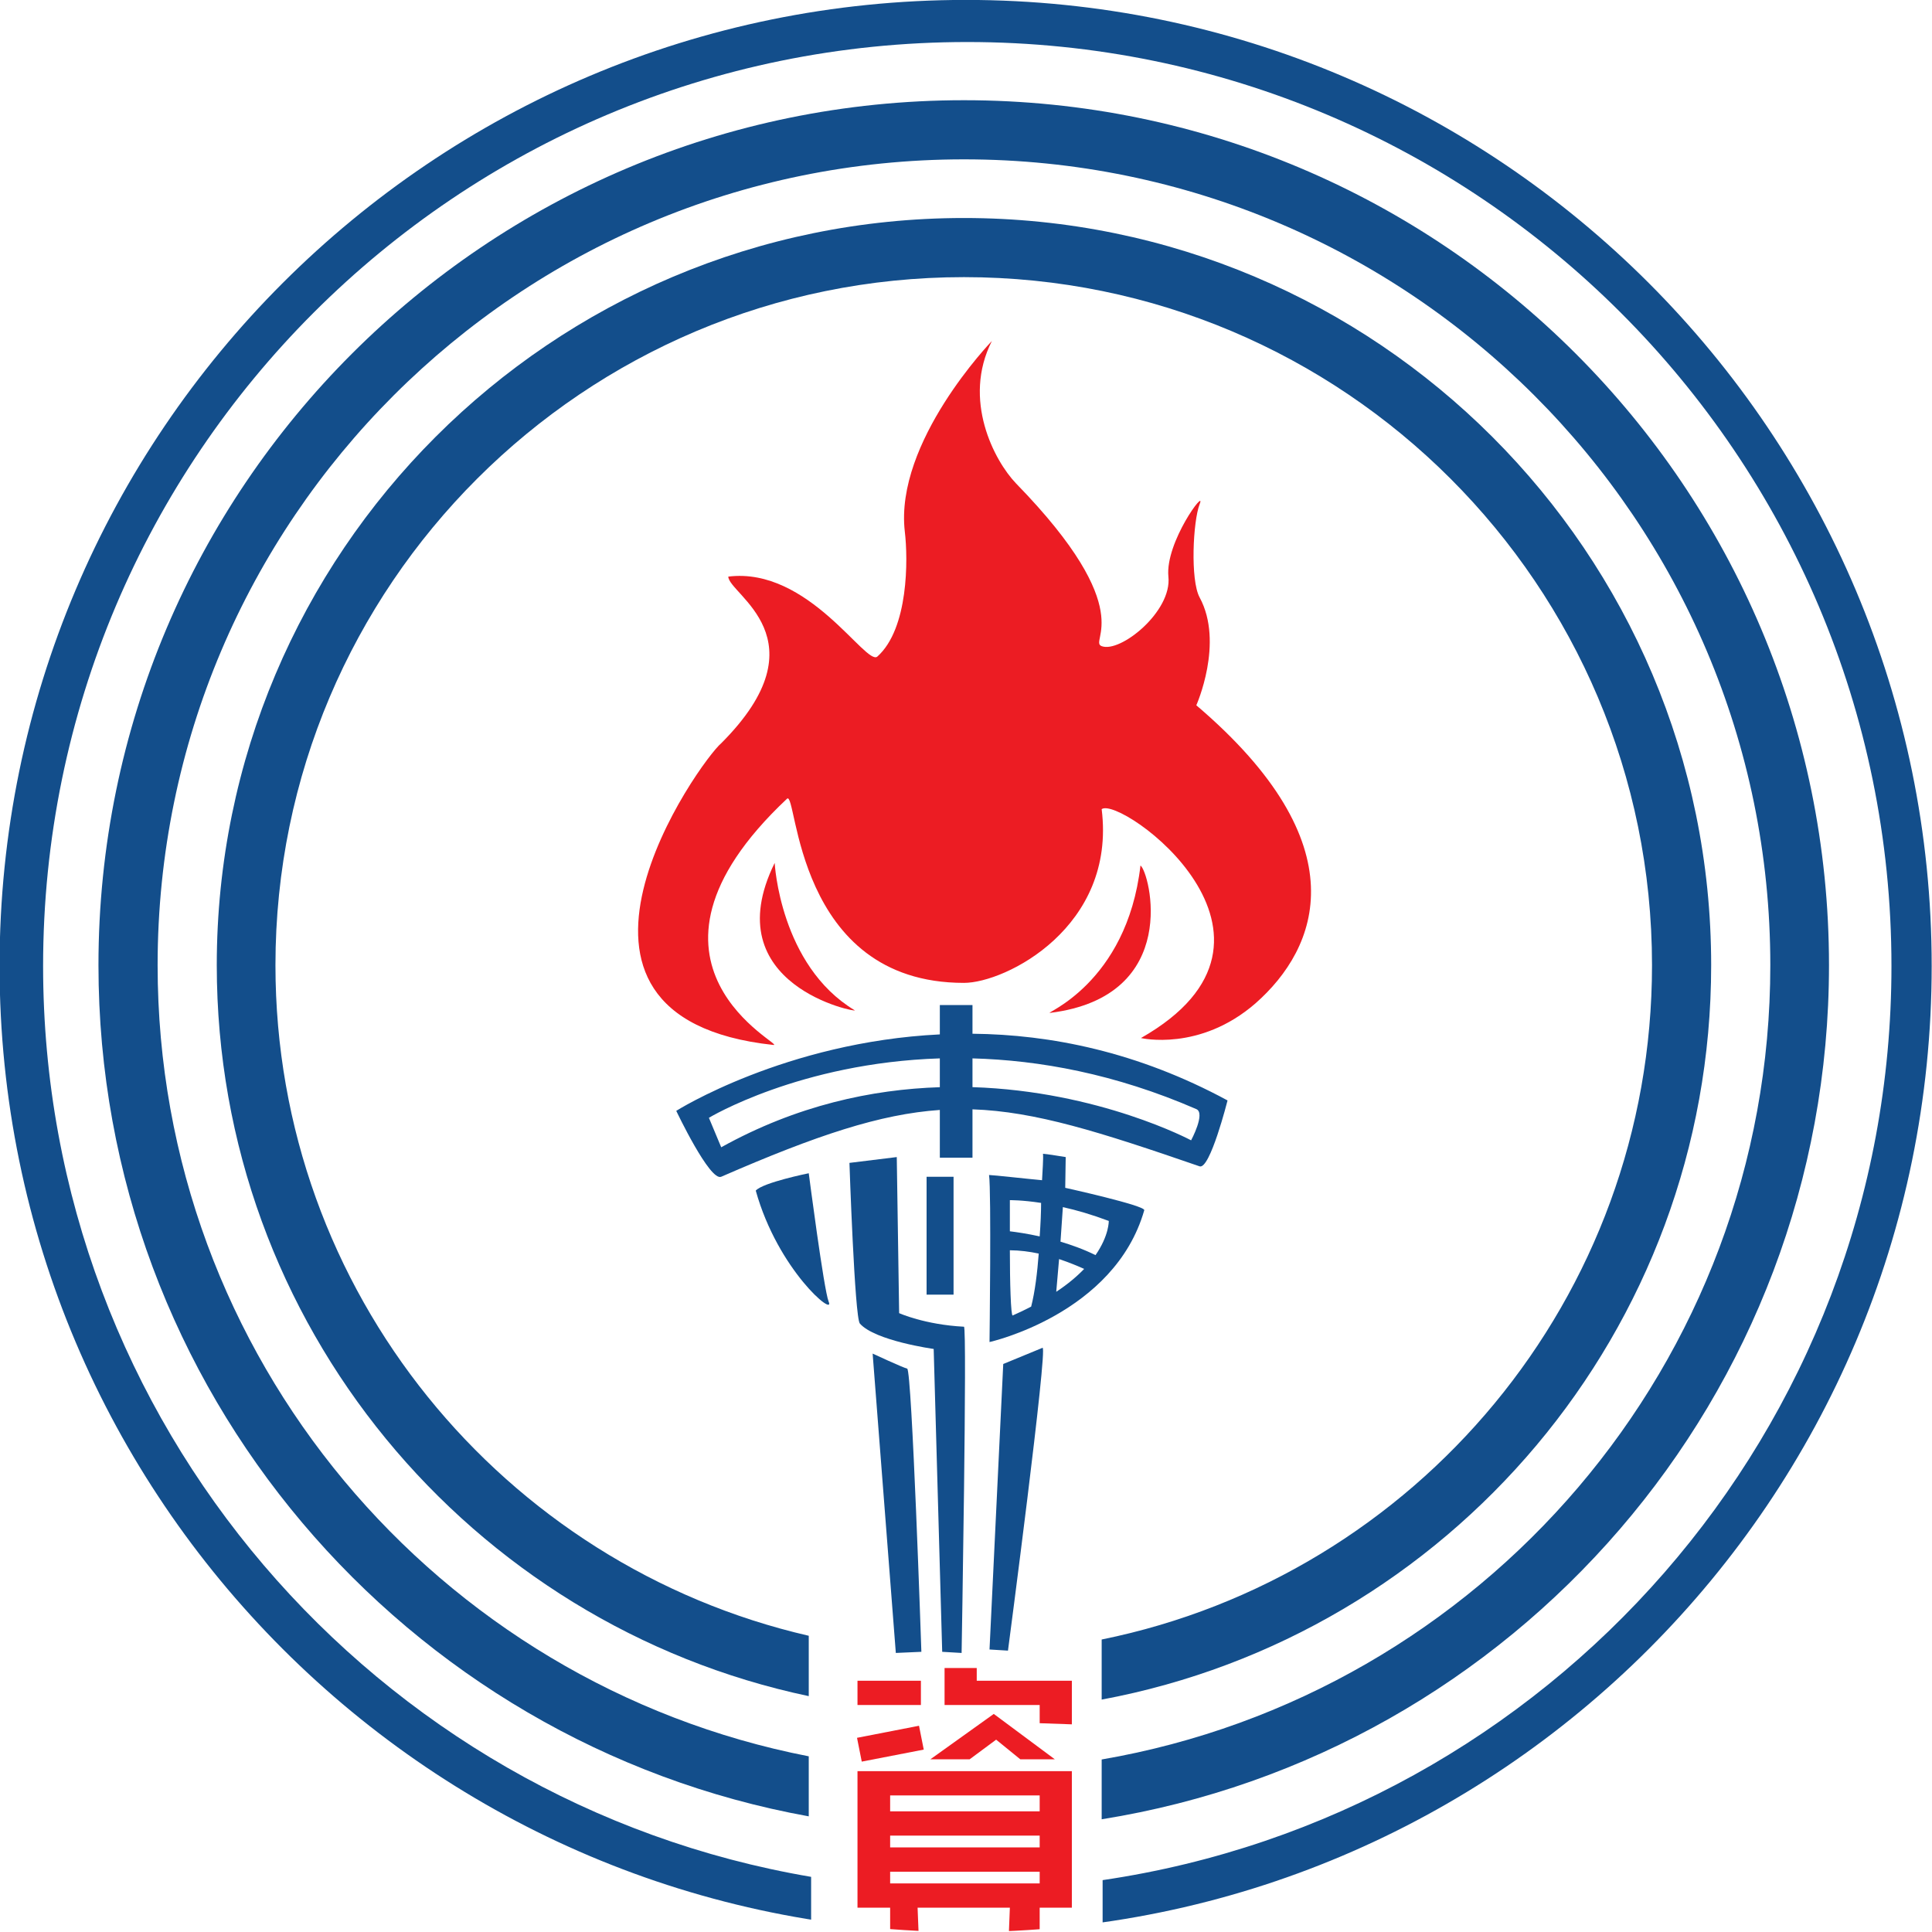 <?xml version="1.0" encoding="UTF-8" standalone="no"?>
<svg
   xmlns:dc="http://purl.org/dc/elements/1.1/"
   xmlns:cc="http://creativecommons.org/ns#"
   xmlns:rdf="http://www.w3.org/1999/02/22-rdf-syntax-ns#"
   xmlns:svg="http://www.w3.org/2000/svg"
   xmlns="http://www.w3.org/2000/svg"
   xmlns:sodipodi="http://sodipodi.sourceforge.net/DTD/sodipodi-0.dtd"
   xmlns:inkscape="http://www.inkscape.org/namespaces/inkscape"
   id="svgRoot"
   viewBox="0 0 411.628 2382.4"
   xml:space="preserve"
   sodipodi:version="0.32"
   inkscape:version="0.48.4 r9939"
   width="200"
   height="200"
   sodipodi:docname="CPC.svg"
   inkscape:output_extension="org.inkscape.output.svg.inkscape"
   version="1.0"><sodipodi:namedview
   inkscape:window-height="712"
   inkscape:window-width="1024"
   inkscape:pageshadow="2"
   inkscape:pageopacity="0.0"
   guidetolerance="10.0"
   gridtolerance="10.0"
   objecttolerance="10.0"
   borderopacity="1.0"
   bordercolor="#666666"
   pagecolor="#ffffff"
   id="base"
   showgrid="false"
   inkscape:zoom="3.5968992"
   inkscape:cx="119.4696"
   inkscape:cy="127.0412"
   inkscape:window-x="-4"
   inkscape:window-y="-4"
   inkscape:current-layer="svgRoot"
   fit-margin-top="0"
   fit-margin-left="0"
   fit-margin-right="0"
   fit-margin-bottom="0"
   inkscape:window-maximized="0" />
<defs
   id="defs3"><inkscape:perspective
   sodipodi:type="inkscape:persp3d"
   inkscape:vp_x="0 : 526.18109 : 1"
   inkscape:vp_y="0 : 1000 : 0"
   inkscape:vp_z="744.09448 : 526.18109 : 1"
   inkscape:persp3d-origin="372.04724 : 350.78739 : 1"
   id="perspective363" />
<inkscape:perspective
   id="perspective2959"
   inkscape:persp3d-origin="372.04724 : 350.78739 : 1"
   inkscape:vp_z="744.09448 : 526.18109 : 1"
   inkscape:vp_y="0 : 1000 : 0"
   inkscape:vp_x="0 : 526.18109 : 1"
   sodipodi:type="inkscape:persp3d" /><inkscape:perspective
   id="perspective2587"
   inkscape:persp3d-origin="372.04724 : 350.78739 : 1"
   inkscape:vp_z="744.09448 : 526.18109 : 1"
   inkscape:vp_y="0 : 1000 : 0"
   inkscape:vp_x="0 : 526.18109 : 1"
   sodipodi:type="inkscape:persp3d" />
<inkscape:perspective
   id="perspective2857"
   inkscape:persp3d-origin="372.04724 : 350.78739 : 1"
   inkscape:vp_z="744.09448 : 526.18109 : 1"
   inkscape:vp_y="0 : 1000 : 0"
   inkscape:vp_x="0 : 526.18109 : 1"
   sodipodi:type="inkscape:persp3d" />
</defs>
<g
   id="g2967"
   transform="matrix(3.583,0,0,3.582,3585.401,38.499)"><g
     transform="matrix(0,-16.286,-16.286,0,8248.705,1863.581)"
     id="q1"
     class="">
<clipPath
   id="clp1"
   clip-rule="evenodd">
<path
   inkscape:connector-curvature="0"
   d="m 94.669,544 c -11.272,0 -20.42,9.14 -20.42,20.41 0,11.27 9.148,20.42 20.42,20.42 11.271,0 20.421,-9.15 20.421,-20.42 0,-11.27 -9.15,-20.41 -20.421,-20.41 z"
   id="path11" />
</clipPath>
<g
   clip-path="url(#clp1)"
   id="g13">
<clipPath
   id="clp2"
   clip-rule="nonzero">
<path
   inkscape:connector-curvature="0"
   d="m -200.63,977.61 914,0 0,-1315 -914,0 0,1315 z"
   id="path16" />
</clipPath>
<g
   clip-path="url(#clp2)"
   id="g18">
<clipPath
   id="clp3"
   clip-rule="nonzero">
<path
   inkscape:connector-curvature="0"
   d="m -209.63,1021.7 932,0 0,-1367.99 -932,0 0,1367.99 z"
   id="path21" />
</clipPath>
<g
   clip-path="url(#clp3)"
   id="g23">
<path
   inkscape:connector-curvature="0"
   d="m 94.668,543.77 c 11.382,0 20.622,9.23 20.622,20.61 0,11.39 -9.24,20.62 -20.622,20.62 -10.265,0 -18.777,-7.5 -20.354,-17.32 l 1.101,0 c 1.565,9.21 9.589,16.23 19.253,16.23 10.792,0 19.532,-8.74 19.532,-19.53 0,-10.78 -8.74,-19.53 -19.532,-19.53 -9.814,0 -17.936,7.24 -19.322,16.67 l -1.096,0 c 1.394,-10.03 10.004,-17.75 20.418,-17.75"
   class="ps01"
   id="path25"
   style="fill:#134e8b;fill-rule:nonzero;stroke:none" />
</g>
</g>
</g>
</g><g
     transform="matrix(0,-16.286,-16.286,0,8248.705,1863.581)"
     id="q2"
     class="">
<clipPath
   id="clp4"
   clip-rule="evenodd">
<path
   inkscape:connector-curvature="0"
   d="m 94.669,544 c -11.272,0 -20.42,9.14 -20.42,20.41 0,11.27 9.148,20.42 20.42,20.42 11.271,0 20.421,-9.15 20.421,-20.42 0,-11.27 -9.15,-20.41 -20.421,-20.41 z"
   id="path29" />
</clipPath>
<g
   clip-path="url(#clp4)"
   id="g31">
<clipPath
   id="clp5"
   clip-rule="nonzero">
<path
   inkscape:connector-curvature="0"
   d="m -200.63,977.61 914,0 0,-1315 -914,0 0,1315 z"
   id="path34" />
</clipPath>
<g
   clip-path="url(#clp5)"
   id="g36">
<clipPath
   id="clp6"
   clip-rule="nonzero">
<path
   inkscape:connector-curvature="0"
   d="m -209.63,1021.7 932,0 0,-1367.99 -932,0 0,1367.99 z"
   id="path39" />
</clipPath>
<g
   clip-path="url(#clp6)"
   id="g41">
<path
   inkscape:connector-curvature="0"
   d="m 94.686,546.17 c 10.094,0 18.284,8.18 18.284,18.28 0,10.1 -8.19,18.29 -18.284,18.29 -8.981,0 -16.449,-6.48 -17.992,-15.01 l 1.269,0 c 1.527,7.84 8.433,13.76 16.723,13.76 9.414,0 17.034,-7.63 17.034,-17.04 0,-9.41 -7.62,-17.04 -17.034,-17.04 -8.419,0 -15.41,6.11 -16.79,14.13 l -1.264,0 c 1.393,-8.71 8.945,-15.37 18.054,-15.37"
   class="ps01 ps10"
   id="path43"
   style="fill:#134e8b;fill-rule:nonzero;stroke:none" />
</g>
</g>
</g>
</g><g
     transform="matrix(0,-16.286,-16.286,0,8248.705,1863.581)"
     id="q3"
     class="">
<clipPath
   id="clp7"
   clip-rule="evenodd">
<path
   inkscape:connector-curvature="0"
   d="m 94.669,544 c -11.272,0 -20.42,9.14 -20.42,20.41 0,11.27 9.148,20.42 20.42,20.42 11.271,0 20.421,-9.15 20.421,-20.42 0,-11.27 -9.15,-20.41 -20.421,-20.41 z"
   id="path47" />
</clipPath>
<g
   clip-path="url(#clp7)"
   id="g49">
<clipPath
   id="clp8"
   clip-rule="nonzero">
<path
   inkscape:connector-curvature="0"
   d="m -200.63,977.61 914,0 0,-1315 -914,0 0,1315 z"
   id="path52" />
</clipPath>
<g
   clip-path="url(#clp8)"
   id="g54">
<clipPath
   id="clp9"
   clip-rule="nonzero">
<path
   inkscape:connector-curvature="0"
   d="m -209.63,1021.7 932,0 0,-1367.99 -932,0 0,1367.99 z"
   id="path57" />
</clipPath>
<g
   clip-path="url(#clp9)"
   id="g59">
<path
   inkscape:connector-curvature="0"
   d="m 94.686,548.66 c 8.724,0 15.794,7.07 15.794,15.79 0,8.72 -7.07,15.79 -15.794,15.79 -7.599,0 -13.943,-5.36 -15.451,-12.51 l 1.276,0 c 1.485,6.45 7.268,11.27 14.175,11.27 8.034,0 14.544,-6.52 14.544,-14.55 0,-8.03 -6.51,-14.54 -14.544,-14.54 -7.037,0 -12.907,4.99 -14.254,11.63 l -1.27,0 c 1.365,-7.33 7.796,-12.88 15.524,-12.88"
   class="ps01 ps10"
   id="path61"
   style="fill:#134e8b;fill-rule:nonzero;stroke:none" />
</g>
</g>
</g>
</g><g
     transform="matrix(0,-16.286,-16.286,0,8248.705,1863.581)"
     id="q4"
     class="">
<clipPath
   id="clp10"
   clip-rule="evenodd">
<path
   inkscape:connector-curvature="0"
   d="m 94.669,544 c -11.272,0 -20.42,9.14 -20.42,20.41 0,11.27 9.148,20.42 20.42,20.42 11.271,0 20.421,-9.15 20.421,-20.42 0,-11.27 -9.15,-20.41 -20.421,-20.41 z"
   id="path65" />
</clipPath>
<g
   clip-path="url(#clp10)"
   id="g67">
<clipPath
   id="clp11"
   clip-rule="nonzero">
<path
   inkscape:connector-curvature="0"
   d="m -200.63,977.61 914,0 0,-1315 -914,0 0,1315 z"
   id="path70" />
</clipPath>
<g
   clip-path="url(#clp11)"
   id="g72">
<clipPath
   id="clp12"
   clip-rule="nonzero">
<path
   inkscape:connector-curvature="0"
   d="m -209.63,1021.7 932,0 0,-1367.99 -932,0 0,1367.99 z"
   id="path75" />
</clipPath>
<g
   clip-path="url(#clp12)"
   id="g77">
<path
   inkscape:connector-curvature="0"
   d="m 93.237,564.27 0.606,0 0,0.69 -0.62,0 c -0.16,3.27 -1.616,5.57 -1.616,5.57 0,0 -1.498,-0.71 -1.393,-0.95 0.88,-2.02 1.325,-3.36 1.412,-4.62 l -1.009,0 0,-0.69 1.022,0 c -0.045,-1.33 -0.477,-2.69 -1.205,-4.8 -0.073,-0.22 1.393,-0.59 1.393,-0.59 1.028,1.9 1.394,3.74 1.41,5.39 z m -2.4,5.31 0.623,0.26 c 0,0 1.162,-1.92 1.256,-4.88 l -0.609,0 c -0.046,1.43 -0.381,3.02 -1.27,4.62 z m 0.147,-9.93 c 0,0 1.039,1.94 1.124,4.62 l 0.608,0 c -0.038,-1.41 -0.325,-3.01 -1.072,-4.73 -0.085,-0.2 -0.66,0.11 -0.66,0.11"
   class="ps01 ps10"
   id="path79"
   style="fill:#134e8b;fill-rule:nonzero;stroke:none" />
</g>
</g>
</g>
</g><g
     transform="matrix(0,-16.286,-16.286,0,8248.705,1863.581)"
     id="q5"
     class="">
<clipPath
   id="clp13"
   clip-rule="evenodd">
<path
   inkscape:connector-curvature="0"
   d="m 94.669,544 c -11.272,0 -20.42,9.14 -20.42,20.41 0,11.27 9.148,20.42 20.42,20.42 11.271,0 20.421,-9.15 20.421,-20.42 0,-11.27 -9.15,-20.41 -20.421,-20.41 z"
   id="path83" />
</clipPath>
<g
   clip-path="url(#clp13)"
   id="g85">
<clipPath
   id="clp14"
   clip-rule="nonzero">
<path
   inkscape:connector-curvature="0"
   d="m -200.63,977.61 914,0 0,-1315 -914,0 0,1315 z"
   id="path88" />
</clipPath>
<g
   clip-path="url(#clp14)"
   id="g90">
<clipPath
   id="clp15"
   clip-rule="nonzero">
<path
   inkscape:connector-curvature="0"
   d="m -209.63,1021.7 932,0 0,-1367.99 -932,0 0,1367.99 z"
   id="path93" />
</clipPath>
<g
   clip-path="url(#clp15)"
   id="g95">
<path
   inkscape:connector-curvature="0"
   d="m 107.88,563.86 c 0,0 -2.13,2.06 -4.03,1.84 -0.58,-0.07 -2.05,-0.08 -2.64,0.58 -0.21,0.24 1.9,1.45 1.69,3.15 -0.37,0 -1.32,-2.05 -3.523,0.15 -0.354,0.43 -5.791,4.33 -6.377,-1.1 -0.036,-0.32 1.686,3.45 5.204,-0.29 0.207,-0.22 -3.892,-0.15 -3.892,-3.74 0,-0.88 1.18,-3.22 3.672,-2.91 0.293,-0.39 -2.712,-4.57 -4.838,-0.83 0,0 -0.293,-1.24 0.733,-2.42 1.17,-1.33 3.354,-2.21 6.301,1.25 0,0 1.32,-0.59 2.28,-0.07 0.37,0.2 1.61,0.14 1.97,0 0.37,-0.15 -0.8,0.73 -1.53,0.66 -0.74,-0.08 -1.62,1.02 -1.47,1.41 0.11,0.29 0.73,-0.83 3.44,1.81 0.48,0.46 1.77,1.14 3.01,0.51"
   class="ps02 ps10"
   id="path97"
   style="fill:#ec1c23;fill-rule:nonzero;stroke:none" />
</g>
</g>
</g>
</g><g
     transform="matrix(0,-16.286,-16.286,0,8248.705,1863.581)"
     id="q6"
     class="">
<clipPath
   id="clp16"
   clip-rule="evenodd">
<path
   inkscape:connector-curvature="0"
   d="m 94.669,544 c -11.272,0 -20.42,9.14 -20.42,20.41 0,11.27 9.148,20.42 20.42,20.42 11.271,0 20.421,-9.15 20.421,-20.42 0,-11.27 -9.15,-20.41 -20.421,-20.41 z"
   id="path101" />
</clipPath>
<g
   clip-path="url(#clp16)"
   id="g103">
<clipPath
   id="clp17"
   clip-rule="nonzero">
<path
   inkscape:connector-curvature="0"
   d="m -200.63,977.61 914,0 0,-1315 -914,0 0,1315 z"
   id="path106" />
</clipPath>
<g
   clip-path="url(#clp17)"
   id="g108">
<clipPath
   id="clp18"
   clip-rule="nonzero">
<path
   inkscape:connector-curvature="0"
   d="m -209.63,1021.7 932,0 0,-1367.99 -932,0 0,1367.99 z"
   id="path111" />
</clipPath>
<g
   clip-path="url(#clp18)"
   id="g113">
<path
   inkscape:connector-curvature="0"
   d="m 96.848,568.45 c 0,0 -2.162,-0.11 -3.115,-1.69 -0.06,-0.1 0.513,2.97 3.115,1.69"
   class="ps02 ps10"
   id="path115"
   style="fill:#ec1c23;fill-rule:nonzero;stroke:none" />
</g>
</g>
</g>
</g><g
     transform="matrix(0,-16.286,-16.286,0,8248.705,1863.581)"
     id="q7"
     class="">
<clipPath
   id="clp19"
   clip-rule="evenodd">
<path
   inkscape:connector-curvature="0"
   d="m 94.669,544 c -11.272,0 -20.42,9.14 -20.42,20.41 0,11.27 9.148,20.42 20.42,20.42 11.271,0 20.421,-9.15 20.421,-20.42 0,-11.27 -9.15,-20.41 -20.421,-20.41 z"
   id="path119" />
</clipPath>
<g
   clip-path="url(#clp19)"
   id="g121">
<clipPath
   id="clp20"
   clip-rule="nonzero">
<path
   inkscape:connector-curvature="0"
   d="m -200.63,977.61 914,0 0,-1315 -914,0 0,1315 z"
   id="path124" />
</clipPath>
<g
   clip-path="url(#clp20)"
   id="g126">
<clipPath
   id="clp21"
   clip-rule="nonzero">
<path
   inkscape:connector-curvature="0"
   d="m -209.63,1021.7 932,0 0,-1367.99 -932,0 0,1367.99 z"
   id="path129" />
</clipPath>
<g
   clip-path="url(#clp21)"
   id="g131">
<path
   inkscape:connector-curvature="0"
   d="m 96.793,560.72 c -0.128,-0.19 -2.767,-0.89 -3.115,1.91 -0.021,0.16 0.604,-1.62 3.115,-1.91"
   class="ps02 ps10"
   id="path133"
   style="fill:#ec1c23;fill-rule:nonzero;stroke:none" />
</g>
</g>
</g>
</g><g
     transform="matrix(0,-16.286,-16.286,0,8248.705,1863.581)"
     id="q8"
     class="">
<clipPath
   id="clp22"
   clip-rule="evenodd">
<path
   inkscape:connector-curvature="0"
   d="m 94.669,544 c -11.272,0 -20.42,9.14 -20.42,20.41 0,11.27 9.148,20.42 20.42,20.42 11.271,0 20.421,-9.15 20.421,-20.42 0,-11.27 -9.15,-20.41 -20.421,-20.41 z"
   id="path137" />
</clipPath>
<g
   clip-path="url(#clp22)"
   id="g139">
<clipPath
   id="clp23"
   clip-rule="nonzero">
<path
   inkscape:connector-curvature="0"
   d="m -200.63,977.61 914,0 0,-1315 -914,0 0,1315 z"
   id="path142" />
</clipPath>
<g
   clip-path="url(#clp23)"
   id="g144">
<clipPath
   id="clp24"
   clip-rule="nonzero">
<path
   inkscape:connector-curvature="0"
   d="m -209.63,1021.7 932,0 0,-1367.99 -932,0 0,1367.99 z"
   id="path147" />
</clipPath>
<g
   clip-path="url(#clp24)"
   id="g149">
<path
   inkscape:connector-curvature="0"
   d="m 90.288,567.73 c 0,0 -2.47,-0.32 -2.713,-0.42 -0.342,-0.15 0.66,1.07 2.346,1.54 0.171,-0.15 0.367,-1.12 0.367,-1.12"
   class="ps01 ps10"
   id="path151"
   style="fill:#134e8b;fill-rule:nonzero;stroke:none" />
</g>
</g>
</g>
</g><g
     transform="matrix(0,-16.286,-16.286,0,8248.705,1863.581)"
     id="q9"
     class="">
<clipPath
   id="clp25"
   clip-rule="evenodd">
<path
   inkscape:connector-curvature="0"
   d="m 94.669,544 c -11.272,0 -20.42,9.14 -20.42,20.41 0,11.27 9.148,20.42 20.42,20.42 11.271,0 20.421,-9.15 20.421,-20.42 0,-11.27 -9.15,-20.41 -20.421,-20.41 z"
   id="path155" />
</clipPath>
<g
   clip-path="url(#clp25)"
   id="g157">
<clipPath
   id="clp26"
   clip-rule="nonzero">
<path
   inkscape:connector-curvature="0"
   d="m -200.63,977.61 914,0 0,-1315 -914,0 0,1315 z"
   id="path160" />
</clipPath>
<g
   clip-path="url(#clp26)"
   id="g162">
<clipPath
   id="clp27"
   clip-rule="nonzero">
<path
   inkscape:connector-curvature="0"
   d="m -209.63,1021.7 932,0 0,-1367.99 -932,0 0,1367.99 z"
   id="path165" />
</clipPath>
<g
   clip-path="url(#clp27)"
   id="g167">
<path
   inkscape:connector-curvature="0"
   d="m 90.507,566.87 0.123,-1 -3.299,-0.05 c 0,0 -0.244,-0.54 -0.287,-1.37 -0.004,-0.07 -6.896,0.05 -6.896,0.05 l 0.024,0.41 6.402,0.18 c 0,0 0.171,1.24 0.537,1.56 0.124,0.11 3.396,0.22 3.396,0.22"
   class="ps01 ps10"
   id="path169"
   style="fill:#134e8b;fill-rule:nonzero;stroke:none" />
</g>
</g>
</g>
</g><g
     transform="matrix(0,-16.286,-16.286,0,8248.705,1863.581)"
     id="q10"
     class="">
<clipPath
   id="clp28"
   clip-rule="evenodd">
<path
   inkscape:connector-curvature="0"
   d="m 94.669,544 c -11.272,0 -20.42,9.14 -20.42,20.41 0,11.27 9.148,20.42 20.42,20.42 11.271,0 20.421,-9.15 20.421,-20.42 0,-11.27 -9.15,-20.41 -20.421,-20.41 z"
   id="path173" />
</clipPath>
<g
   clip-path="url(#clp28)"
   id="g175">
<clipPath
   id="clp29"
   clip-rule="nonzero">
<path
   inkscape:connector-curvature="0"
   d="m -200.63,977.61 914,0 0,-1315 -914,0 0,1315 z"
   id="path178" />
</clipPath>
<g
   clip-path="url(#clp29)"
   id="g180">
<clipPath
   id="clp30"
   clip-rule="nonzero">
<path
   inkscape:connector-curvature="0"
   d="m -209.63,1021.7 932,0 0,-1367.99 -932,0 0,1367.99 z"
   id="path183" />
</clipPath>
<g
   clip-path="url(#clp30)"
   id="g185">
<path
   inkscape:connector-curvature="0"
   d="m 89.98,562.31 0.65,-0.01 c 0,0 0.07,0.43 0.07,0.48 -0.101,-0.01 -0.357,0.01 -0.559,0.02 0.027,0.3 0.11,1.04 0.11,1.12 -0.342,-0.05 -3.531,-0.01 -3.531,-0.01 0,0 0.587,-2.64 2.786,-3.27 0.098,-0.03 0.474,1.67 0.474,1.67 z m -0.261,1.17 c 0,0 0.005,-0.25 -0.058,-0.66 -0.19,0 -0.439,0.01 -0.708,0.03 0.058,0.26 0.091,0.49 0.108,0.63 0.374,0 0.658,0 0.658,0 z m -1.059,0 c -10e-4,-0.21 -0.029,-0.42 -0.07,-0.61 -0.401,0.03 -0.811,0.08 -1.121,0.16 -0.063,0.12 -0.125,0.25 -0.187,0.39 -0.016,0.04 0.713,0.06 1.378,0.06 z m -0.878,-0.98 0.692,-0.06 c -0.074,-0.22 -0.154,-0.41 -0.208,-0.53 -0.156,0.15 -0.319,0.34 -0.484,0.59 z m 0.775,-0.83 c 0.12,0.24 0.213,0.5 0.285,0.74 l 0.73,-0.05 c -0.064,-0.29 -0.157,-0.61 -0.292,-0.97 0,0 -0.304,-0.01 -0.723,0.28"
   class="ps01 ps10"
   id="path187"
   style="fill:#134e8b;fill-rule:nonzero;stroke:none" />
</g>
</g>
</g>
</g><g
     transform="matrix(0,-16.286,-16.286,0,8248.705,1863.581)"
     id="q11"
     class="">
<clipPath
   id="clp31"
   clip-rule="evenodd">
<path
   inkscape:connector-curvature="0"
   d="m 94.669,544 c -11.272,0 -20.42,9.14 -20.42,20.41 0,11.27 9.148,20.42 20.42,20.42 11.271,0 20.421,-9.15 20.421,-20.42 0,-11.27 -9.15,-20.41 -20.421,-20.41 z"
   id="path191" />
</clipPath>
<g
   clip-path="url(#clp31)"
   id="g193">
<clipPath
   id="clp32"
   clip-rule="nonzero">
<path
   inkscape:connector-curvature="0"
   d="m -200.63,977.61 914,0 0,-1315 -914,0 0,1315 z"
   id="path196" />
</clipPath>
<g
   clip-path="url(#clp32)"
   id="g198">
<clipPath
   id="clp33"
   clip-rule="nonzero">
<path
   inkscape:connector-curvature="0"
   d="m -209.63,1021.7 932,0 0,-1367.99 -932,0 0,1367.99 z"
   id="path201" />
</clipPath>
<g
   clip-path="url(#clp33)"
   id="g203">
<path
   inkscape:connector-curvature="0"
   d="m 87.722,565.24 2.492,0 0,-0.57 -2.492,0 0,0.57 z"
   class="ps01 ps10"
   id="path205"
   style="fill:#134e8b;fill-rule:nonzero;stroke:none" />
</g>
</g>
</g>
</g><g
     transform="matrix(0,-16.286,-16.286,0,8248.705,1863.581)"
     id="q12"
     class="">
<clipPath
   id="clp34"
   clip-rule="evenodd">
<path
   inkscape:connector-curvature="0"
   d="m 94.669,544 c -11.272,0 -20.42,9.14 -20.42,20.41 0,11.27 9.148,20.42 20.42,20.42 11.271,0 20.421,-9.15 20.421,-20.42 0,-11.27 -9.15,-20.41 -20.421,-20.41 z"
   id="path209" />
</clipPath>
<g
   clip-path="url(#clp34)"
   id="g211">
<clipPath
   id="clp35"
   clip-rule="nonzero">
<path
   inkscape:connector-curvature="0"
   d="m -200.63,977.61 914,0 0,-1315 -914,0 0,1315 z"
   id="path214" />
</clipPath>
<g
   clip-path="url(#clp35)"
   id="g216">
<clipPath
   id="clp36"
   clip-rule="nonzero">
<path
   inkscape:connector-curvature="0"
   d="m -209.63,1021.7 932,0 0,-1367.99 -932,0 0,1367.99 z"
   id="path219" />
</clipPath>
<g
   clip-path="url(#clp36)"
   id="g221">
<path
   inkscape:connector-curvature="0"
   d="m 86.476,566.38 c 0,0 -0.293,-0.63 -0.318,-0.73 -0.024,-0.1 -5.986,-0.3 -5.986,-0.3 l -0.024,0.54 6.328,0.49"
   class="ps01 ps10"
   id="path223"
   style="fill:#134e8b;fill-rule:nonzero;stroke:none" />
</g>
</g>
</g>
</g><g
     transform="matrix(0,-16.286,-16.286,0,8248.705,1863.581)"
     id="q13"
     class="">
<clipPath
   id="clp37"
   clip-rule="evenodd">
<path
   inkscape:connector-curvature="0"
   d="m 94.669,544 c -11.272,0 -20.42,9.14 -20.42,20.41 0,11.27 9.148,20.42 20.42,20.42 11.271,0 20.421,-9.15 20.421,-20.42 0,-11.27 -9.15,-20.41 -20.421,-20.41 z"
   id="path227" />
</clipPath>
<g
   clip-path="url(#clp37)"
   id="g229">
<clipPath
   id="clp38"
   clip-rule="nonzero">
<path
   inkscape:connector-curvature="0"
   d="m -200.63,977.61 914,0 0,-1315 -914,0 0,1315 z"
   id="path232" />
</clipPath>
<g
   clip-path="url(#clp38)"
   id="g234">
<clipPath
   id="clp39"
   clip-rule="nonzero">
<path
   inkscape:connector-curvature="0"
   d="m -209.63,1021.7 932,0 0,-1367.99 -932,0 0,1367.99 z"
   id="path237" />
</clipPath>
<g
   clip-path="url(#clp39)"
   id="g239">
<path
   inkscape:connector-curvature="0"
   d="m 86.256,563.62 c 0,0 0.293,-0.71 0.342,-0.83 0.049,-0.12 -6.401,0.73 -6.401,0.73 l 0.024,0.39 6.035,-0.29"
   class="ps01 ps10"
   id="path241"
   style="fill:#134e8b;fill-rule:nonzero;stroke:none" />
</g>
</g>
</g>
</g><g
     transform="matrix(0,-16.286,-16.286,0,8248.705,1863.581)"
     id="q14"
     class="">
<clipPath
   id="clp40"
   clip-rule="evenodd">
<path
   inkscape:connector-curvature="0"
   d="m 94.669,544 c -11.272,0 -20.42,9.14 -20.42,20.41 0,11.27 9.148,20.42 20.42,20.42 11.271,0 20.421,-9.15 20.421,-20.42 0,-11.27 -9.15,-20.41 -20.421,-20.41 z"
   id="path245" />
</clipPath>
<g
   clip-path="url(#clp40)"
   id="g247">
<clipPath
   id="clp41"
   clip-rule="nonzero">
<path
   inkscape:connector-curvature="0"
   d="m -200.63,977.61 914,0 0,-1315 -914,0 0,1315 z"
   id="path250" />
</clipPath>
<g
   clip-path="url(#clp41)"
   id="g252">
<clipPath
   id="clp42"
   clip-rule="nonzero">
<path
   inkscape:connector-curvature="0"
   d="m -209.63,1021.7 932,0 0,-1367.99 -932,0 0,1367.99 z"
   id="path255" />
</clipPath>
<g
   clip-path="url(#clp42)"
   id="g257">
<path
   inkscape:connector-curvature="0"
   d="m 79.048,566.7 0.513,0 0,-1.34 -0.513,0 0,1.34 z"
   class="ps02 ps10"
   id="path259"
   style="fill:#ec1c23;fill-rule:nonzero;stroke:none" />
</g>
</g>
</g>
</g><g
     transform="matrix(0,-16.286,-16.286,0,8248.705,1863.581)"
     id="q15"
     class="">
<clipPath
   id="clp43"
   clip-rule="evenodd">
<path
   inkscape:connector-curvature="0"
   d="m 94.669,544 c -11.272,0 -20.42,9.14 -20.42,20.41 0,11.27 9.148,20.42 20.42,20.42 11.271,0 20.421,-9.15 20.421,-20.42 0,-11.27 -9.15,-20.41 -20.421,-20.41 z"
   id="path263" />
</clipPath>
<g
   clip-path="url(#clp43)"
   id="g265">
<clipPath
   id="clp44"
   clip-rule="nonzero">
<path
   inkscape:connector-curvature="0"
   d="m -200.63,977.61 914,0 0,-1315 -914,0 0,1315 z"
   id="path268" />
</clipPath>
<g
   clip-path="url(#clp44)"
   id="g270">
<clipPath
   id="clp45"
   clip-rule="nonzero">
<path
   inkscape:connector-curvature="0"
   d="m -209.63,1021.7 932,0 0,-1367.99 -932,0 0,1367.99 z"
   id="path273" />
</clipPath>
<g
   clip-path="url(#clp45)"
   id="g275">
<path
   inkscape:connector-curvature="0"
   d="m 78.105,565.3 0.504,0.1 -0.255,1.31 -0.503,-0.1 0.254,-1.31"
   class="ps02 ps10"
   id="path277"
   style="fill:#ec1c23;fill-rule:nonzero;stroke:none" />
</g>
</g>
</g>
</g><g
     transform="matrix(0,-16.286,-16.286,0,8248.705,1863.581)"
     id="q16"
     class="">
<clipPath
   id="clp46"
   clip-rule="evenodd">
<path
   inkscape:connector-curvature="0"
   d="m 94.669,544 c -11.272,0 -20.42,9.14 -20.42,20.41 0,11.27 9.148,20.42 20.42,20.42 11.271,0 20.421,-9.15 20.421,-20.42 0,-11.27 -9.15,-20.41 -20.421,-20.41 z"
   id="path281" />
</clipPath>
<g
   clip-path="url(#clp46)"
   id="g283">
<clipPath
   id="clp47"
   clip-rule="nonzero">
<path
   inkscape:connector-curvature="0"
   d="m -200.63,977.61 914,0 0,-1315 -914,0 0,1315 z"
   id="path286" />
</clipPath>
<g
   clip-path="url(#clp47)"
   id="g288">
<clipPath
   id="clp48"
   clip-rule="nonzero">
<path
   inkscape:connector-curvature="0"
   d="m -209.63,1021.7 932,0 0,-1367.99 -932,0 0,1367.99 z"
   id="path291" />
</clipPath>
<g
   clip-path="url(#clp48)"
   id="g293">
<path
   inkscape:connector-curvature="0"
   d="m 79.83,564.86 0,-0.68 -0.269,0 0,-2.01 -0.922,0 0.024,0.68 0.385,0 0,2.01 0.782,0"
   class="ps02 ps10"
   id="path295"
   style="fill:#ec1c23;fill-rule:nonzero;stroke:none" />
</g>
</g>
</g>
</g><g
     transform="matrix(0,-16.286,-16.286,0,8248.705,1863.581)"
     id="q17"
     class="">
<clipPath
   id="clp49"
   clip-rule="evenodd">
<path
   inkscape:connector-curvature="0"
   d="m 94.669,544 c -11.272,0 -20.42,9.14 -20.42,20.41 0,11.27 9.148,20.42 20.42,20.42 11.271,0 20.421,-9.15 20.421,-20.42 0,-11.27 -9.15,-20.41 -20.421,-20.41 z"
   id="path299" />
</clipPath>
<g
   clip-path="url(#clp49)"
   id="g301">
<clipPath
   id="clp50"
   clip-rule="nonzero">
<path
   inkscape:connector-curvature="0"
   d="m -200.63,977.61 914,0 0,-1315 -914,0 0,1315 z"
   id="path304" />
</clipPath>
<g
   clip-path="url(#clp50)"
   id="g306">
<clipPath
   id="clp51"
   clip-rule="nonzero">
<path
   inkscape:connector-curvature="0"
   d="m -209.63,1021.7 932,0 0,-1367.99 -932,0 0,1367.99 z"
   id="path309" />
</clipPath>
<g
   clip-path="url(#clp51)"
   id="g311">
<path
   inkscape:connector-curvature="0"
   d="m 77.649,566.7 -2.886,0 0,-0.69 -0.504,0 0,-0.6 0.504,0.02 0,-1.95 -0.504,0.02 0,-0.65 0.504,0 0,-0.68 2.886,0 0,4.53 z m -2.373,-0.69 0.247,0 0,-3.16 -0.247,0 0,3.16 z m 0.761,0 0.25,0 0,-3.16 -0.25,0 0,3.16 z m 0.763,0 0.336,0 0,-3.16 -0.336,0 0,3.16 z"
   class="ps02 ps10"
   id="path313"
   style="fill:#ec1c23;fill-rule:nonzero;stroke:none" />
</g>
</g>
</g>
</g><g
     transform="matrix(0,-16.286,-16.286,0,8248.705,1863.581)"
     id="q18"
     class="">
<clipPath
   id="clp52"
   clip-rule="evenodd">
<path
   inkscape:connector-curvature="0"
   d="m 94.669,544 c -11.272,0 -20.42,9.14 -20.42,20.41 0,11.27 9.148,20.42 20.42,20.42 11.271,0 20.421,-9.15 20.421,-20.42 0,-11.27 -9.15,-20.41 -20.421,-20.41 z"
   id="path317" />
</clipPath>
<g
   clip-path="url(#clp52)"
   id="g319">
<clipPath
   id="clp53"
   clip-rule="nonzero">
<path
   inkscape:connector-curvature="0"
   d="m -200.63,977.61 914,0 0,-1315 -914,0 0,1315 z"
   id="path322" />
</clipPath>
<g
   clip-path="url(#clp53)"
   id="g324">
<clipPath
   id="clp54"
   clip-rule="nonzero">
<path
   inkscape:connector-curvature="0"
   d="m -209.63,1021.7 932,0 0,-1367.99 -932,0 0,1367.99 z"
   id="path327" />
</clipPath>
<g
   clip-path="url(#clp54)"
   id="g329">
<path
   inkscape:connector-curvature="0"
   d="m 78.859,563.82 -0.959,1.34 0,-0.83 0.415,-0.56 -0.415,-0.51 0,-0.73 0.959,1.29"
   class="ps02 ps10"
   id="path331"
   style="fill:#ec1c23;fill-rule:nonzero;stroke:none" />
</g>
</g>
</g>
</g></g><g
   id="xfrm1"
   transform="matrix(8265.942,0,0,-10367.453,-1632.474,10426.64)">
<g
   id="frm2"
   transform="scale(0.01,0.01)">
</g>
</g></svg>